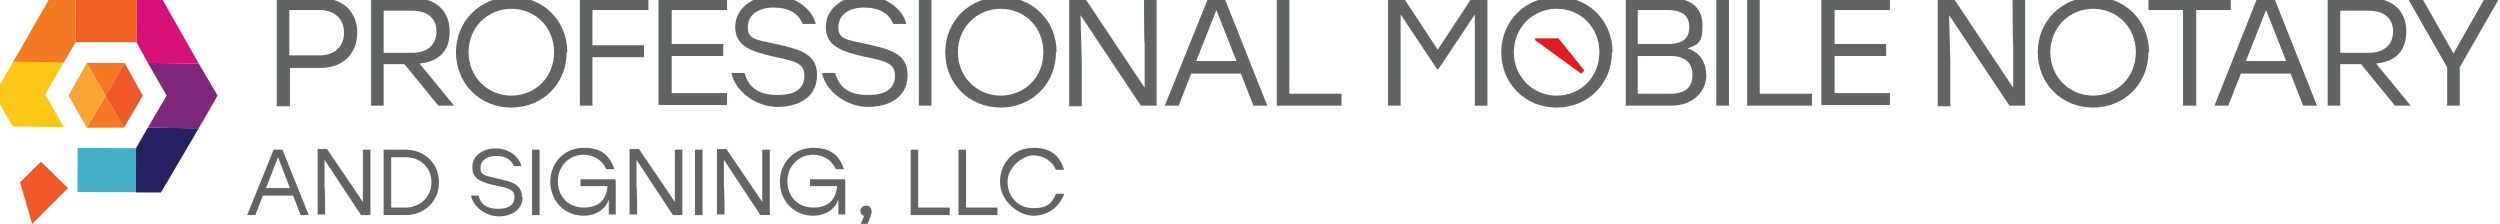 <svg xmlns="http://www.w3.org/2000/svg" id="Layer_1" viewBox="0 0 397.5 35.6"><defs><style>      .st0 {        fill: #f06022;      }      .st1 {        fill: #f05827;      }      .st2 {        fill: #44b0c6;      }      .st3 {        fill: #7f277b;      }      .st4 {        fill: #e11b22;      }      .st5 {        fill: #f37923;      }      .st6 {        fill: #ffc517;      }      .st7 {        fill: #606464;      }      .st8 {        fill: #f9a433;      }      .st9 {        fill: #262261;      }      .st10 {        fill: #d81179;      }    </style></defs><g><polygon class="st9" points="21.6 23.6 21.6 30.6 25.6 30.6 31.6 20.4 23.5 20.3 21.6 23.6"></polygon><polygon class="st10" points="21.7 6.7 23.5 10 31.6 10.1 25.7 -.3 21.7 -.3 21.7 6.7"></polygon><polygon class="st3" points="26.5 15.2 23.5 20.3 31.6 20.4 34.6 15.2 31.6 10.1 23.5 10 26.5 15.2"></polygon><rect class="st2" x="13.5" y="22.5" width="7" height="9.3" transform="translate(-10.2 44) rotate(-89.9)"></rect><rect class="st0" x="13.3" y="-1.6" width="7" height="9.7" transform="translate(13.6 20) rotate(-89.9)"></rect><polygon class="st5" points="12 6.7 12 -.3 7.9 -.3 2 10 10.1 10 12 6.7"></polygon><polygon class="st6" points="7.2 15 10.1 9.9 2.1 9.8 -.9 15 2 20.1 10.1 20.2 7.2 15"></polygon><polygon class="st5" points="13.8 20.3 19.7 20.3 16.8 15.2 13.8 20.3"></polygon><polygon class="st8" points="13.8 10 10.9 15.2 13.8 20.3 16.8 15.2 13.8 10"></polygon><polygon class="st5" points="16.8 15.2 19.8 10 13.8 10 16.8 15.2"></polygon><polygon class="st1" points="19.7 20.3 22.7 15.2 19.8 10 16.8 15.2 19.7 20.3"></polygon><polygon class="st1" points="5.1 35.6 10.8 29.9 6.5 25.7 3.2 29 5.1 35.6"></polygon></g><g><g><path class="st7" d="M44,16.8V-.3h6.9c3.8,0,5.9,2.3,5.9,5.5s-2.1,5.6-5.9,5.6h-4.8v6.1h-2ZM50.8,8.8c2.7,0,3.9-1.7,3.9-3.6s-1.2-3.6-3.9-3.6h-4.8v7.2h4.8Z"></path><path class="st7" d="M58.9-.3h6.8c3.8,0,5.8,2.2,5.8,5.3s-1.7,4.8-4.8,5.1l5.5,6.7h-2.5l-5.4-6.6h-3.3v6.6h-2V-.3ZM65.5,8.4c2.7,0,3.9-1.5,3.9-3.4s-1.2-3.3-3.9-3.3h-4.5v6.7h4.5Z"></path><path class="st7" d="M90.1,8.3c0,5-3.8,8.8-8.8,8.8s-8.8-3.8-8.8-8.8,3.9-8.8,8.9-8.8,8.8,3.8,8.8,8.8ZM74.5,8.3c0,3.9,3,6.9,6.8,6.9s6.8-2.9,6.8-6.9-3-6.9-6.8-6.9-6.8,3-6.8,6.9Z"></path><path class="st7" d="M103,1.6h-8.8v5.6h8.2v1.9h-8.2v7.7h-2V-.3h10.9v1.9Z"></path><path class="st7" d="M115.6,1.6h-8.8v5.4h8.2v1.9h-8.2v5.9h8.8v1.9h-10.9V-.3h10.9v1.9Z"></path><path class="st7" d="M129.9,12c0,3.5-3,5-6.3,5s-6.7-2.4-7.3-5.4h2.1c.6,2.3,2.2,3.5,5.2,3.5s4.3-1.1,4.3-3.1-1.6-2.3-4.9-3c-3.6-.8-6.1-1.7-6.1-4.7s2.8-5,6.1-5,6.1,2,6.7,4.5h-2.1c-.6-1.6-2.1-2.6-4.6-2.6s-4.1,1.2-4.1,3.1,1.1,2,4.5,2.7c4.1.9,6.5,1.7,6.5,4.9Z"></path><path class="st7" d="M144.3,12c0,3.5-3,5-6.3,5s-6.7-2.4-7.3-5.4h2.1c.6,2.3,2.2,3.5,5.2,3.5s4.3-1.1,4.3-3.1-1.6-2.3-4.9-3c-3.6-.8-6.1-1.7-6.1-4.7s2.8-5,6.1-5,6.1,2,6.7,4.5h-2.1c-.6-1.6-2.1-2.6-4.6-2.6s-4.1,1.2-4.1,3.1,1.1,2,4.5,2.7c4.1.9,6.5,1.7,6.5,4.9Z"></path><path class="st7" d="M146.1-.3h2v17.1h-2V-.3Z"></path><path class="st7" d="M167.9,8.3c0,5-3.8,8.8-8.8,8.8s-8.8-3.8-8.8-8.8,3.9-8.8,8.9-8.8,8.8,3.8,8.8,8.8ZM152.3,8.3c0,3.9,3,6.9,6.8,6.9s6.8-2.9,6.8-6.9-3-6.9-6.8-6.9-6.8,3-6.8,6.9Z"></path><path class="st7" d="M182,14.1v-7.2c-.1,0-.1-7.2-.1-7.2h2v17.1h-2.5l-9.6-14.4.2,7.3v7.2h-2V-.3h2.5l9.6,14.4Z"></path><path class="st7" d="M192.1-.3h2.6l6.8,17.1h-2.2l-2-5.1h-7.9l-2,5.1h-2.2L192.1-.3ZM196.6,9.7l-3.2-8.1-3.2,8.1h6.4Z"></path><path class="st7" d="M205.1,14.9h8.2v1.9h-10.3V-.3h2v15.2Z"></path><path class="st7" d="M220.7-.3h2.5l5.4,8.2,5.4-8.2h2.5v17.1h-2V2.3l-5.8,8.7h-.2l-5.8-8.7v14.5h-2V-.3Z"></path><path class="st7" d="M256.3,8.3c0,5-3.8,8.8-8.8,8.8s-8.8-3.8-8.8-8.8,3.9-8.8,8.9-8.8,8.8,3.8,8.8,8.8ZM240.7,8.3c0,3.9,3,6.9,6.8,6.9s6.8-2.9,6.8-6.9-3-6.9-6.8-6.9-6.8,3-6.8,6.9Z"></path><path class="st7" d="M258.4-.3h7.1c3.5,0,5.2,1.6,5.2,4.4s-.8,3-2.4,3.6c2,.6,3,2.2,3,4.4s-1.9,4.7-5.6,4.7h-7.2V-.3ZM265.2,7c2.6,0,3.4-1.1,3.4-2.7s-.9-2.7-3.4-2.7h-4.8v5.4h4.7ZM265.5,14.9c2.7,0,3.6-1.2,3.6-3s-1-3-3.6-3h-5.1v6h5.1Z"></path><path class="st7" d="M272.9-.3h2v17.1h-2V-.3Z"></path><path class="st7" d="M279.9,14.9h8.2v1.9h-10.3V-.3h2v15.2Z"></path><path class="st7" d="M300.5,1.6h-8.8v5.4h8.2v1.9h-8.2v5.9h8.8v1.9h-10.9V-.3h10.9v1.9Z"></path><path class="st7" d="M320.1,14.1v-7.2c-.1,0-.1-7.2-.1-7.2h2v17.1h-2.5l-9.6-14.4.2,7.3v7.2h-2V-.3h2.5l9.6,14.4Z"></path><path class="st7" d="M341.6,8.3c0,5-3.8,8.8-8.8,8.8s-8.8-3.8-8.8-8.8,3.9-8.8,8.9-8.8,8.8,3.8,8.8,8.8ZM326,8.3c0,3.9,3,6.9,6.8,6.9s6.8-2.9,6.8-6.9-3-6.9-6.8-6.9-6.8,3-6.8,6.9Z"></path><path class="st7" d="M354.7,1.6h-5.5v15.2h-2.1V1.6h-5.5V-.3h13.1v1.9Z"></path><path class="st7" d="M359-.3h2.6l6.8,17.1h-2.2l-2-5.1h-7.9l-2,5.1h-2.2l6.8-17.1ZM363.5,9.7l-3.2-8.1-3.2,8.1h6.4Z"></path><path class="st7" d="M370-.3h6.8c3.8,0,5.8,2.2,5.8,5.3s-1.7,4.8-4.8,5.1l5.5,6.7h-2.5l-5.4-6.6h-3.3v6.6h-2V-.3ZM376.6,8.4c2.7,0,3.9-1.5,3.9-3.4s-1.2-3.3-3.9-3.3h-4.5v6.7h4.5Z"></path><path class="st7" d="M385.1-.3l5,8.8,5-8.8h2.3l-6.3,11v6.1h-2v-6.1l-6.3-11h2.3Z"></path></g><polygon class="st4" points="251.9 11.2 251.4 11.7 244.1 6.4 244.1 6.1 247.8 6.1 251.9 11.2"></polygon></g><g><path class="st7" d="M43.3,23.8h1.6l4.2,10.4h-1.3l-1.2-3.1h-4.8l-1.2,3.1h-1.3l4.2-10.4ZM46.1,29.9l-1.9-4.9-1.9,4.9h3.9Z"></path><path class="st7" d="M57.7,32.5v-4.4c0,0,0-4.3,0-4.3h1.2v10.4h-1.5l-5.8-8.8v4.4c.1,0,.1,4.3.1,4.3h-1.2v-10.4h1.5l5.9,8.7Z"></path><path class="st7" d="M61,23.8h3.5c3,0,5.3,2.2,5.3,5.2s-2.3,5.2-5.3,5.2h-3.5v-10.4ZM64.5,33c2.3,0,4.1-1.7,4.1-4,0-2.4-1.8-4-4.1-4h-2.3v8h2.3Z"></path><path class="st7" d="M83.1,31.3c0,2.1-1.8,3.1-3.8,3.1s-4.1-1.5-4.4-3.3h1.2c.3,1.4,1.3,2.1,3.1,2.1s2.6-.7,2.6-1.9-1-1.4-3-1.8c-2.2-.5-3.7-1-3.7-2.9s1.7-3,3.7-3,3.7,1.2,4.1,2.8h-1.2c-.4-1-1.3-1.6-2.8-1.6s-2.5.7-2.5,1.9.7,1.2,2.7,1.7c2.5.5,3.9,1,3.9,3Z"></path><path class="st7" d="M84.6,23.8h1.2v10.4h-1.2v-10.4Z"></path><path class="st7" d="M97.9,28.7v5.4h-1.1v-2.4c-.5,1.6-2.1,2.6-4,2.6-3,0-5.3-2.3-5.3-5.4s2.3-5.4,5.3-5.4,4.2,1.4,4.9,3.4h-1.3c-.6-1.4-2-2.3-3.6-2.3-2.3,0-4.1,1.8-4.1,4.2s1.6,4.2,4.1,4.2,3.6-1.3,3.8-3.4h-4.3v-1.1h5.5Z"></path><path class="st7" d="M107.3,32.5v-4.4c0,0,0-4.3,0-4.3h1.2v10.4h-1.5l-5.8-8.8v4.4c.1,0,.1,4.3.1,4.3h-1.2v-10.4h1.5l5.9,8.7Z"></path><path class="st7" d="M110.5,23.8h1.2v10.4h-1.2v-10.4Z"></path><path class="st7" d="M121.2,32.5v-4.4c0,0,0-4.3,0-4.3h1.2v10.4h-1.5l-5.8-8.8v4.4c.1,0,.1,4.3.1,4.3h-1.2v-10.4h1.5l5.9,8.7Z"></path><path class="st7" d="M134.4,28.7v5.4h-1.1v-2.4c-.5,1.6-2.1,2.6-4,2.6-3,0-5.3-2.3-5.3-5.4s2.3-5.4,5.3-5.4,4.2,1.4,4.9,3.4h-1.3c-.6-1.4-2-2.3-3.6-2.3-2.3,0-4.1,1.8-4.1,4.2s1.6,4.2,4.1,4.2,3.6-1.3,3.8-3.4h-4.3v-1.1h5.5Z"></path><path class="st7" d="M137.3,36.7h-.9l1-2.4c-.4,0-.6-.4-.6-.8s.4-.8.9-.8.8.2.9.9c0,.2,0,.6-1.2,3.2Z"></path><path class="st7" d="M146,33h5v1.2h-6.2v-10.4h1.2v9.2Z"></path><path class="st7" d="M153.6,33h5v1.2h-6.2v-10.4h1.2v9.2Z"></path><path class="st7" d="M159,28.9c0-3.1,2.3-5.4,5.3-5.4s4.2,1.4,4.9,3.5h-1.3c-.6-1.4-2-2.3-3.6-2.3s-4.1,1.8-4.1,4.2,1.7,4.2,4.1,4.2,3-.9,3.6-2.3h1.3c-.7,2.1-2.6,3.5-4.9,3.5s-5.3-2.3-5.3-5.4Z"></path></g></svg>